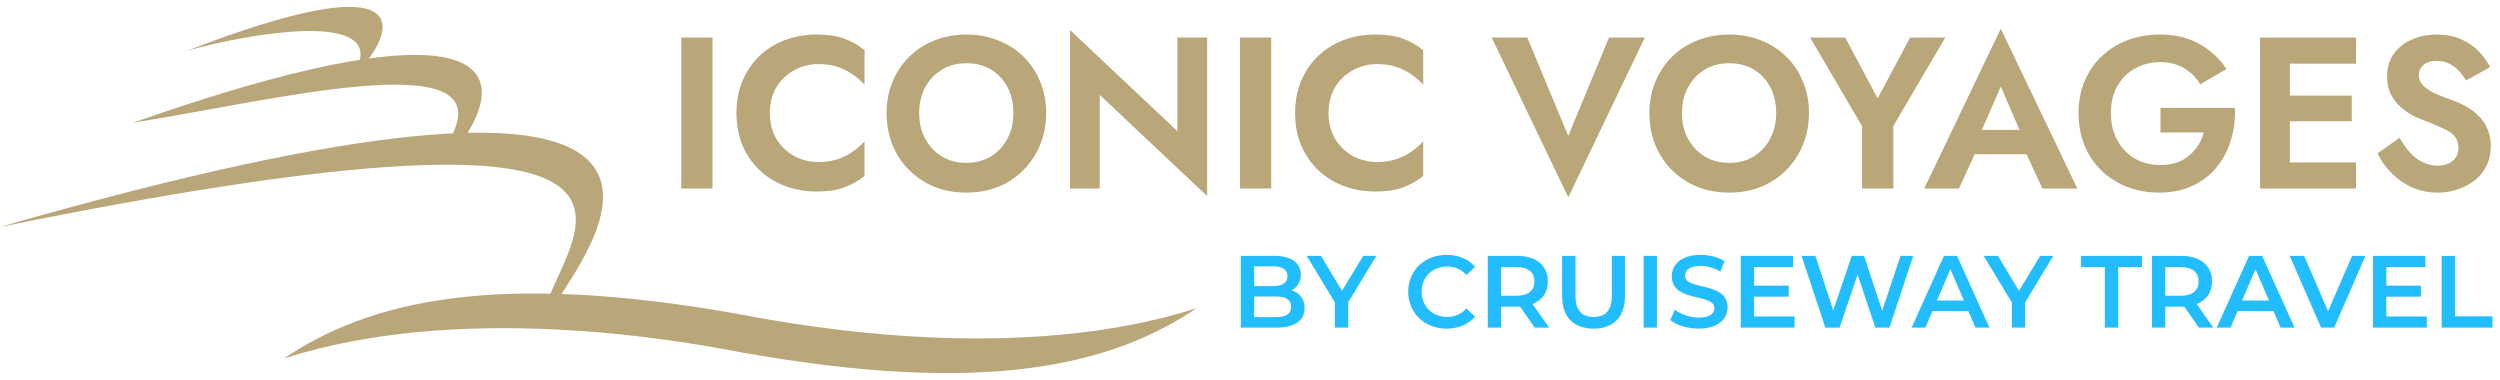 <?xml version="1.0" encoding="UTF-8"?>
<svg xmlns="http://www.w3.org/2000/svg" width="329" height="50" viewBox="0 0 329 50" fill="none">
  <path d="M169.982 38.204C170.993 38.528 171.681 39.323 171.681 40.55C171.681 42.169 170.413 43.112 167.986 43.112H163.293V33.673H167.716C169.982 33.673 171.195 34.63 171.195 36.127C171.195 37.098 170.71 37.813 169.982 38.204ZM167.527 35.048H165.046V37.651H167.527C168.741 37.651 169.429 37.219 169.429 36.356C169.429 35.48 168.741 35.048 167.527 35.048ZM167.878 41.737C169.199 41.737 169.914 41.319 169.914 40.375C169.914 39.431 169.199 39.013 167.878 39.013H165.046V41.737H167.878ZM181.122 33.673L177.427 39.782V43.112H175.674V39.809L171.965 33.673H173.84L176.604 38.271L179.396 33.673H181.122ZM190.366 43.247C187.48 43.247 185.322 41.211 185.322 38.393C185.322 35.574 187.48 33.538 190.379 33.538C191.917 33.538 193.238 34.091 194.115 35.116L192.982 36.181C192.294 35.439 191.445 35.075 190.46 35.075C188.505 35.075 187.089 36.451 187.089 38.393C187.089 40.334 188.505 41.71 190.46 41.71C191.445 41.71 192.294 41.346 192.982 40.591L194.115 41.669C193.238 42.694 191.917 43.247 190.366 43.247ZM203.858 43.112H201.971L200.042 40.348C199.921 40.361 199.799 40.361 199.678 40.361H197.547V43.112H195.794V33.673H199.678C202.159 33.673 203.697 34.941 203.697 37.031C203.697 38.46 202.968 39.512 201.687 40.011L203.858 43.112ZM201.93 37.031C201.93 35.844 201.134 35.156 199.597 35.156H197.547V38.919H199.597C201.134 38.919 201.93 38.217 201.93 37.031ZM209.717 43.247C207.128 43.247 205.577 41.751 205.577 38.999V33.673H207.33V38.932C207.33 40.874 208.207 41.71 209.731 41.71C211.254 41.71 212.117 40.874 212.117 38.932V33.673H213.843V38.999C213.843 41.751 212.293 43.247 209.717 43.247ZM216.299 43.112V33.673H218.052V43.112H216.299ZM223.531 43.247C222.061 43.247 220.591 42.789 219.809 42.115L220.416 40.753C221.171 41.359 222.371 41.791 223.531 41.791C225.001 41.791 225.621 41.265 225.621 40.564C225.621 38.528 220.012 39.862 220.012 36.356C220.012 34.833 221.225 33.538 223.814 33.538C224.947 33.538 226.134 33.835 226.956 34.374L226.404 35.736C225.554 35.237 224.623 34.994 223.801 34.994C222.345 34.994 221.751 35.561 221.751 36.276C221.751 38.285 227.347 36.977 227.347 40.442C227.347 41.953 226.12 43.247 223.531 43.247ZM230.839 41.643H236.166V43.112H229.086V33.673H235.977V35.143H230.839V37.597H235.397V39.04H230.839V41.643ZM250.111 33.673H251.783L248.655 43.112H246.794L244.461 36.127L242.088 43.112H240.213L237.085 33.673H238.905L241.252 40.847L243.692 33.673H245.311L247.697 40.887L250.111 33.673ZM259.975 43.112L259.031 40.928H254.311L253.381 43.112H251.574L255.822 33.673H257.548L261.809 43.112H259.975ZM254.905 39.552H258.451L256.671 35.426L254.905 39.552ZM270.211 33.673L266.516 39.782V43.112H264.763V39.809L261.054 33.673H262.929L265.693 38.271L268.485 33.673H270.211ZM277 43.112V35.156H273.872V33.673H281.882V35.156H278.753V43.112H277ZM291.262 43.112H289.374L287.445 40.348C287.324 40.361 287.203 40.361 287.081 40.361H284.951V43.112H283.198V33.673H287.081C289.563 33.673 291.1 34.941 291.1 37.031C291.1 38.46 290.372 39.512 289.091 40.011L291.262 43.112ZM289.333 37.031C289.333 35.844 288.538 35.156 287 35.156H284.951V38.919H287C288.538 38.919 289.333 38.217 289.333 37.031ZM300.128 43.112L299.184 40.928H294.464L293.533 43.112H291.726L295.974 33.673H297.7L301.962 43.112H300.128ZM295.057 39.552H298.604L296.824 35.426L295.057 39.552ZM309.539 33.673H311.292L307.179 43.112H305.453L301.327 33.673H303.228L306.37 40.955L309.539 33.673ZM314.041 41.643H319.368V43.112H312.288V33.673H319.179V35.143H314.041V37.597H318.599V39.04H314.041V41.643ZM321.322 43.112V33.673H323.075V41.629H328.011V43.112H321.322Z" fill="#22BDFF"></path>
  <path d="M89.655 4.943H93.769V24.807H89.655V4.943ZM101.315 14.875C101.315 16.181 101.608 17.325 102.195 18.309C102.8 19.274 103.585 20.021 104.55 20.551C105.515 21.061 106.565 21.317 107.7 21.317C108.646 21.317 109.488 21.194 110.226 20.948C110.964 20.702 111.626 20.371 112.212 19.955C112.818 19.539 113.338 19.084 113.773 18.593V23.162C112.96 23.805 112.07 24.306 111.105 24.666C110.16 25.025 108.958 25.205 107.502 25.205C105.988 25.205 104.579 24.959 103.273 24.467C101.987 23.975 100.861 23.265 99.896 22.338C98.95 21.412 98.213 20.324 97.683 19.075C97.172 17.808 96.917 16.408 96.917 14.875C96.917 13.343 97.172 11.952 97.683 10.704C98.213 9.436 98.95 8.339 99.896 7.412C100.861 6.485 101.987 5.775 103.273 5.283C104.579 4.792 105.988 4.546 107.502 4.546C108.958 4.546 110.16 4.725 111.105 5.085C112.07 5.444 112.96 5.946 113.773 6.589V11.158C113.338 10.666 112.818 10.212 112.212 9.796C111.626 9.379 110.964 9.048 110.226 8.802C109.488 8.556 108.646 8.433 107.7 8.433C106.565 8.433 105.515 8.698 104.55 9.228C103.585 9.739 102.8 10.477 102.195 11.441C101.608 12.406 101.315 13.551 101.315 14.875ZM120.961 14.875C120.961 16.143 121.226 17.268 121.755 18.252C122.285 19.236 123.013 20.012 123.94 20.579C124.867 21.147 125.946 21.43 127.176 21.43C128.405 21.43 129.484 21.147 130.411 20.579C131.338 20.012 132.056 19.236 132.567 18.252C133.097 17.268 133.362 16.143 133.362 14.875C133.362 13.608 133.106 12.482 132.596 11.498C132.085 10.514 131.366 9.739 130.439 9.171C129.512 8.604 128.424 8.32 127.176 8.32C125.946 8.32 124.867 8.604 123.94 9.171C123.013 9.739 122.285 10.514 121.755 11.498C121.226 12.482 120.961 13.608 120.961 14.875ZM116.676 14.875C116.676 13.362 116.941 11.981 117.47 10.732C118 9.464 118.738 8.367 119.684 7.44C120.63 6.513 121.736 5.804 123.004 5.312C124.29 4.801 125.681 4.546 127.176 4.546C128.689 4.546 130.08 4.801 131.347 5.312C132.615 5.804 133.721 6.513 134.667 7.44C135.632 8.367 136.37 9.464 136.881 10.732C137.41 11.981 137.675 13.362 137.675 14.875C137.675 16.37 137.41 17.76 136.881 19.047C136.37 20.314 135.642 21.421 134.696 22.367C133.769 23.313 132.662 24.051 131.375 24.58C130.108 25.091 128.708 25.347 127.176 25.347C125.643 25.347 124.234 25.091 122.947 24.58C121.68 24.051 120.573 23.313 119.627 22.367C118.681 21.421 117.953 20.314 117.442 19.047C116.931 17.76 116.676 16.37 116.676 14.875ZM154.945 4.943H158.861V25.801L144.729 12.491V24.807H140.812V3.95L154.945 17.259V4.943ZM163.177 4.943H167.291V24.807H163.177V4.943ZM174.837 14.875C174.837 16.181 175.13 17.325 175.717 18.309C176.322 19.274 177.107 20.021 178.072 20.551C179.037 21.061 180.087 21.317 181.222 21.317C182.168 21.317 183.01 21.194 183.748 20.948C184.485 20.702 185.148 20.371 185.734 19.955C186.339 19.539 186.86 19.084 187.295 18.593V23.162C186.481 23.805 185.592 24.306 184.627 24.666C183.681 25.025 182.48 25.205 181.023 25.205C179.51 25.205 178.1 24.959 176.795 24.467C175.509 23.975 174.383 23.265 173.418 22.338C172.472 21.412 171.734 20.324 171.205 19.075C170.694 17.808 170.438 16.408 170.438 14.875C170.438 13.343 170.694 11.952 171.205 10.704C171.734 9.436 172.472 8.339 173.418 7.412C174.383 6.485 175.509 5.775 176.795 5.283C178.1 4.792 179.51 4.546 181.023 4.546C182.48 4.546 183.681 4.725 184.627 5.085C185.592 5.444 186.481 5.946 187.295 6.589V11.158C186.86 10.666 186.339 10.212 185.734 9.796C185.148 9.379 184.485 9.048 183.748 8.802C183.01 8.556 182.168 8.433 181.222 8.433C180.087 8.433 179.037 8.698 178.072 9.228C177.107 9.739 176.322 10.477 175.717 11.441C175.13 12.406 174.837 13.551 174.837 14.875Z" fill="#B9A779"></path>
  <path d="M206.382 17.883L211.745 4.943H216.456L206.382 25.971L196.308 4.943H200.99L206.382 17.883ZM221.345 14.875C221.345 16.143 221.61 17.268 222.14 18.252C222.669 19.236 223.398 20.012 224.325 20.579C225.252 21.147 226.33 21.43 227.56 21.43C228.79 21.43 229.868 21.147 230.795 20.579C231.722 20.012 232.441 19.236 232.952 18.252C233.481 17.268 233.746 16.143 233.746 14.875C233.746 13.608 233.491 12.482 232.98 11.498C232.469 10.514 231.75 9.739 230.823 9.171C229.896 8.604 228.808 8.32 227.56 8.32C226.33 8.32 225.252 8.604 224.325 9.171C223.398 9.739 222.669 10.514 222.14 11.498C221.61 12.482 221.345 13.608 221.345 14.875ZM217.06 14.875C217.06 13.362 217.325 11.981 217.855 10.732C218.384 9.464 219.122 8.367 220.068 7.44C221.014 6.513 222.121 5.804 223.388 5.312C224.675 4.801 226.065 4.546 227.56 4.546C229.073 4.546 230.464 4.801 231.731 5.312C232.999 5.804 234.106 6.513 235.052 7.44C236.016 8.367 236.754 9.464 237.265 10.732C237.795 11.981 238.06 13.362 238.06 14.875C238.06 16.37 237.795 17.76 237.265 19.047C236.754 20.314 236.026 21.421 235.08 22.367C234.153 23.313 233.046 24.051 231.76 24.58C230.492 25.091 229.092 25.347 227.56 25.347C226.027 25.347 224.618 25.091 223.332 24.58C222.064 24.051 220.957 23.313 220.011 22.367C219.065 21.421 218.337 20.314 217.826 19.047C217.315 17.76 217.06 16.37 217.06 14.875ZM251.377 4.943H256.002L249.163 16.578V24.807H245.048V16.606L238.209 4.943H242.835L247.092 12.945L251.377 4.943ZM258.111 20.295L258.593 17.089H268.128L268.61 20.295H258.111ZM263.304 11.385L260.324 18.224L260.409 19.132L257.798 24.807H253.23L263.304 3.779L273.378 24.807H268.781L266.227 19.302L266.283 18.28L263.304 11.385ZM284.322 17.429V14.194H294.112C294.169 15.708 293.989 17.136 293.573 18.479C293.176 19.822 292.542 21.014 291.672 22.055C290.821 23.076 289.761 23.88 288.494 24.467C287.226 25.053 285.779 25.347 284.152 25.347C282.619 25.347 281.201 25.091 279.895 24.58C278.609 24.07 277.483 23.351 276.518 22.424C275.572 21.497 274.834 20.39 274.305 19.104C273.794 17.817 273.538 16.408 273.538 14.875C273.538 13.343 273.803 11.943 274.333 10.675C274.882 9.389 275.638 8.292 276.603 7.383C277.568 6.475 278.703 5.775 280.009 5.283C281.314 4.792 282.733 4.546 284.265 4.546C285.627 4.546 286.848 4.735 287.926 5.113C289.023 5.492 289.988 6.021 290.821 6.702C291.672 7.365 292.4 8.159 293.006 9.086L289.544 11.101C289.052 10.231 288.361 9.531 287.472 9.001C286.602 8.452 285.533 8.178 284.265 8.178C283.073 8.178 281.986 8.452 281.002 9.001C280.018 9.531 279.233 10.297 278.647 11.3C278.079 12.302 277.795 13.494 277.795 14.875C277.795 16.237 278.079 17.439 278.647 18.479C279.214 19.501 279.98 20.295 280.945 20.863C281.929 21.43 283.036 21.714 284.265 21.714C285.079 21.714 285.807 21.61 286.45 21.402C287.094 21.175 287.642 20.863 288.096 20.466C288.569 20.068 288.967 19.614 289.288 19.104C289.61 18.593 289.856 18.035 290.026 17.429H284.322ZM300.036 24.807V21.374H310.054V24.807H300.036ZM300.036 8.377V4.943H310.054V8.377H300.036ZM300.036 15.954V12.577H309.486V15.954H300.036ZM297.426 4.943H301.342V24.807H297.426V4.943ZM315.784 18.139C316.201 18.876 316.655 19.52 317.147 20.068C317.657 20.617 318.215 21.043 318.821 21.345C319.426 21.648 320.079 21.799 320.779 21.799C321.592 21.799 322.255 21.591 322.765 21.175C323.276 20.759 323.532 20.191 323.532 19.472C323.532 18.848 323.371 18.347 323.049 17.968C322.746 17.59 322.283 17.259 321.659 16.975C321.053 16.672 320.306 16.351 319.417 16.01C318.944 15.84 318.395 15.613 317.771 15.329C317.165 15.027 316.588 14.648 316.04 14.194C315.491 13.721 315.037 13.154 314.678 12.491C314.318 11.81 314.138 10.997 314.138 10.051C314.138 8.916 314.422 7.942 314.99 7.128C315.576 6.296 316.361 5.662 317.345 5.227C318.348 4.773 319.464 4.546 320.694 4.546C321.961 4.546 323.049 4.763 323.957 5.198C324.884 5.615 325.65 6.154 326.256 6.816C326.88 7.459 327.363 8.131 327.703 8.831L324.525 10.59C324.26 10.117 323.938 9.691 323.56 9.313C323.2 8.916 322.784 8.604 322.311 8.377C321.838 8.131 321.299 8.008 320.694 8.008C319.899 8.008 319.303 8.197 318.906 8.575C318.509 8.935 318.31 9.36 318.31 9.852C318.31 10.344 318.471 10.779 318.792 11.158C319.114 11.517 319.606 11.867 320.268 12.208C320.93 12.529 321.763 12.86 322.765 13.201C323.409 13.428 324.023 13.712 324.61 14.052C325.215 14.393 325.754 14.809 326.227 15.301C326.719 15.774 327.098 16.341 327.363 17.003C327.646 17.647 327.788 18.394 327.788 19.245C327.788 20.21 327.599 21.071 327.221 21.828C326.842 22.584 326.322 23.228 325.66 23.757C324.998 24.268 324.25 24.656 323.418 24.921C322.605 25.205 321.744 25.347 320.836 25.347C319.625 25.347 318.49 25.12 317.43 24.666C316.39 24.193 315.482 23.559 314.706 22.764C313.93 21.97 313.325 21.109 312.89 20.182L315.784 18.139Z" fill="#B9A779"></path>
  <path d="M24.594 6.69C53.917 -4.661 52.026 3.38 48.242 8.109L47.296 8.109C49.188 1.677 32.949 4.325 24.594 6.69Z" fill="#B9A779"></path>
  <path d="M17.5 16.15C60.54 1.015 67.634 7.636 61.486 17.569L59.594 17.569C65.269 5.744 35.473 13.312 17.5 16.15Z" fill="#B9A779"></path>
  <path d="M0 29.866C98.849 1.488 79.931 29.392 73.782 38.852L72.363 38.852C76.62 28.447 90.809 11.42 0 29.866Z" fill="#B9A779"></path>
  <path d="M97.431 41.375C65.119 35.575 48.549 39.634 37.364 47.175C60.562 39.718 88.731 44.689 97.431 46.346V41.375Z" fill="#B9A779"></path>
  <path d="M97.431 46.346C129.742 52.146 146.312 48.087 157.497 40.547C134.299 48.003 106.13 43.032 97.431 41.375V46.346Z" fill="#B9A779"></path>
  <path d="M99 46L98.5 46.5L96 46L95.5 45.5L96.5 41.5H98L99.5 42L99 46Z" fill="#B9A779"></path>
</svg>
